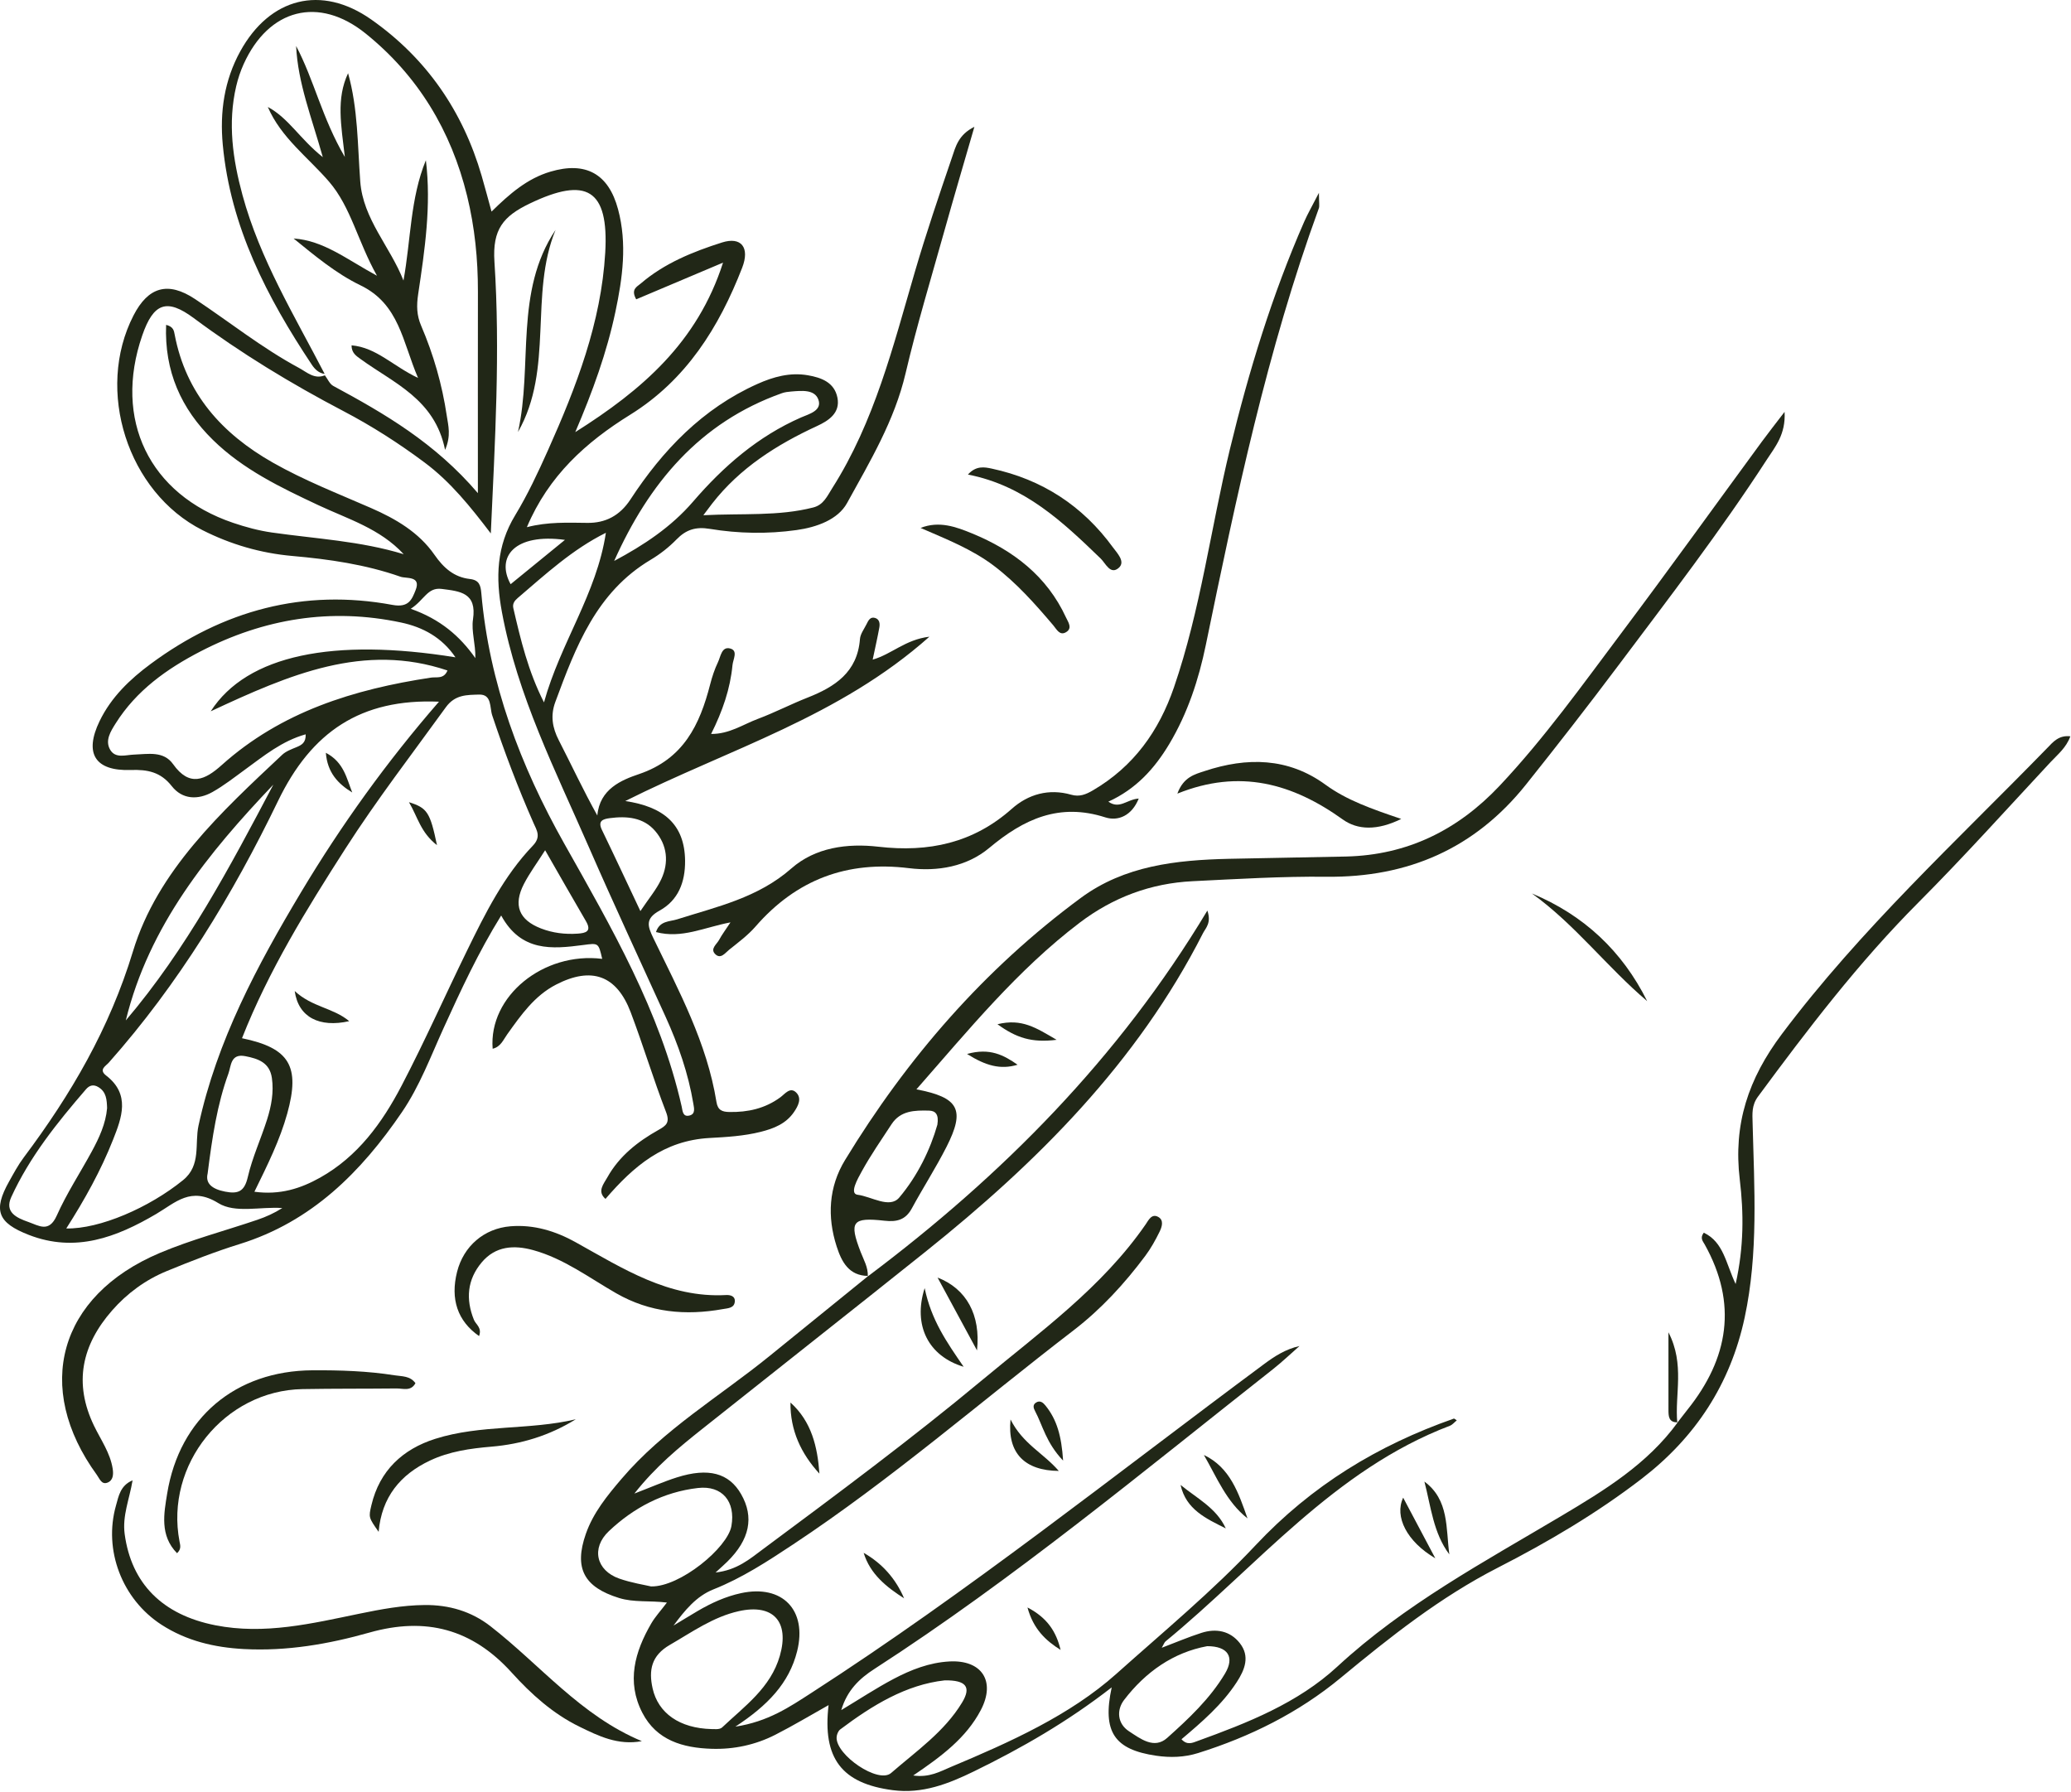 <?xml version="1.0" encoding="UTF-8"?> <svg xmlns="http://www.w3.org/2000/svg" width="1529" height="1323" viewBox="0 0 1529 1323" fill="none"><path d="M239.687 276.047C235.329 275.402 232.486 272.648 230.177 269.177C197.159 219.546 170.132 167.445 164.468 106.796C162.215 82.676 165.56 59.338 177.411 37.83C199.182 -1.683 237.158 -11.509 274.038 14.364C314.749 42.926 341.69 81.981 355.61 129.84C358.016 138.113 360.209 146.447 362.899 156.202C376.272 143.062 389.251 131.791 406.355 126.725C432.41 119.009 449.277 128.241 456.314 154.513C463.118 179.916 459.662 205.123 454.348 230.204C448.002 260.161 437.619 288.876 424.713 319.004C474.015 287.889 514.872 252.829 533.811 193.88C510.779 203.612 490.13 212.337 469.706 220.967C465.534 213.527 470.3 211.67 472.984 209.366C490.486 194.335 511.517 185.854 533.044 179.007C547.197 174.506 553.78 182.65 547.93 197.683C530.807 241.684 506.6 280.507 465.214 306.193C432.699 326.373 405.035 351.144 388.99 389.179C404.576 385.135 419.165 385.857 433.844 386C446.716 386.125 457.458 380.934 465.456 368.709C489.253 332.335 518.696 301.553 559.252 283.418C570.956 278.184 583.181 274.771 596.312 277.007C606.586 278.757 616.072 282.358 618.281 293.641C620.488 304.913 611.668 310.595 603.297 314.461C573.474 328.233 546.336 345.392 525.834 371.669C524.479 373.406 523.174 375.183 519.268 380.354C548.467 378.855 574.588 381.222 600.416 374.63C608.052 372.681 610.659 366.319 614.425 360.397C645.697 311.209 659.409 255.428 675.503 200.457C683.789 172.153 693.29 144.193 702.82 116.275C705.483 108.476 707.459 99.507 719.383 93.62C711.502 120.886 704.224 145.443 697.321 170.104C687.494 205.211 676.887 240.148 668.572 275.616C660.383 310.55 642.232 340.77 625.364 371.382C618.642 383.58 603.031 389.212 588.084 391.303C566.679 394.297 545.193 393.912 524.019 390.419C513.645 388.708 506.519 390.974 499.427 398.264C493.827 404.02 487.256 409.147 480.348 413.262C440.218 437.164 425.038 477.569 409.993 518.195C406.301 528.164 407.753 537.138 412.552 546.472C421.948 564.748 430.61 583.402 441.004 602.025C442.716 582.383 458.943 575.798 471.778 571.449C504.679 560.301 516.622 535.074 524.308 505.206C525.746 499.618 527.576 494.03 530.067 488.847C532.089 484.64 532.778 476.88 539.282 478.787C545.029 480.472 541.198 486.723 540.786 491.042C539.116 508.539 533.488 524.864 525.01 541.826C538.525 541.912 548.59 534.785 559.445 530.728C571.899 526.074 583.771 519.883 596.153 515.015C616.424 507.045 633.011 496.278 634.893 471.766C635.183 467.982 637.992 464.36 639.781 460.734C641.046 458.171 642.437 455.108 646.025 456.164C649.447 457.171 649.715 460.453 649.19 463.334C647.861 470.619 646.207 477.846 644.294 486.95C658.317 482.983 668.296 472.17 686.174 470.022C619.682 529.249 538.568 552.806 461.636 591.341C489.555 595.493 505.549 608.227 505.788 635.498C505.926 651.211 500.739 664.623 486.975 672.22C476.327 678.097 478.003 683.534 482.323 692.452C501.224 731.479 521.954 769.898 528.953 813.494C529.94 819.64 533.245 820.797 538.43 820.896C552.127 821.156 564.804 818.353 576.104 810.075C579.466 807.612 583.353 802.077 587.846 806.551C592.203 810.89 589.203 816.496 586.266 820.829C580.389 829.5 571.454 833.077 561.574 835.56C549.209 838.667 536.212 839.414 524.016 840.074C489.994 841.914 467.904 860.81 447.02 885.056C440.68 879.536 445.635 874.111 448.421 869.125C457.187 853.435 470.813 842.749 486.155 834.141C491.754 831 494.771 828.812 491.758 820.997C482.397 796.718 474.879 771.731 465.677 747.386C455.309 719.959 436.77 713.361 410.608 726.814C394.538 735.078 384.587 749.437 374.456 763.596C371.566 767.635 369.652 772.826 363.72 774.2C360.648 735.415 401.215 702.478 444.596 707.843C441.82 695.836 441.862 696.153 430.505 697.638C407.594 700.634 384.776 702.806 370.015 675.844C352.939 703.421 340.206 731.07 327.594 758.748C317.995 779.813 309.893 801.7 296.806 820.912C266.6 865.256 230.042 901.911 176.893 918.396C158.698 924.04 140.878 931.044 123.238 938.284C107.526 944.733 93.894 954.68 82.679 967.503C60.393 992.982 54.2 1021.04 69.428 1052.56C74.436 1062.93 81.371 1072.53 83.2 1084.27C83.857 1088.5 83.57 1093.09 79.059 1094.61C74.924 1096.01 73.494 1091.54 71.523 1088.83C24.528 1024.24 43.229 956.601 117.836 925.014C141.198 915.123 166.002 908.65 190.091 900.453C196.405 898.304 202.515 895.555 208.415 891.807C192.218 890.631 173.66 895.896 161.132 888.136C140.908 875.609 129.617 887.775 115.293 896.192C86.038 913.383 55.686 925.002 21.29 911.63C-1.74 902.677 -5.23 893.512 6.704 872.224C10.099 866.168 13.404 859.971 17.551 854.44C52.406 807.959 80.819 759.39 98.164 702.311C116.312 642.591 163.395 599.418 208.359 557.178C211.165 554.542 215.223 553.093 218.896 551.566C222.741 549.968 225.913 548.2 225.674 542.093C208.146 546.985 194.868 557.961 181.047 568.015C173.112 573.787 165.339 579.932 156.82 584.712C146.141 590.704 134.581 590.221 126.841 580.363C118.558 569.814 108.88 568.007 96.494 568.424C70.092 569.314 62.007 556.17 73.523 532.35C82.066 514.679 95.912 501.435 111.383 490.007C164.733 450.6 224.183 434.391 289.822 446.562C301.812 448.785 304.132 442.424 306.821 435.703C311.122 424.951 299.942 427.245 295.717 425.762C269.901 416.7 242.934 412.822 215.776 410.421C192.392 408.354 170.307 401.894 149.438 391.341C94.222 363.42 70.13 288.194 98.561 232.89C109.379 211.846 123.895 207.425 144.011 220.781C169.556 237.741 193.584 256.998 220.693 271.585C226.583 274.754 232.057 280.208 239.85 277.069C241.891 279.734 243.365 283.452 246.06 284.906C283.984 305.378 321.127 326.895 352.821 364.056C352.821 310.862 352.772 263.009 352.842 215.156C352.876 191.348 350.542 167.841 344.874 144.679C333.081 96.487 308.614 55.936 270.022 24.803C235.276 -3.227 198.373 6.485 179.89 47.321C177.528 52.54 175.68 58.092 174.378 63.672C168.026 90.9 171.844 117.642 179.048 144.086C191.935 191.423 217.409 233.008 239.687 276.047ZM298.066 409.133C280.566 390.18 256.885 383.177 235.088 372.951C207.233 359.884 179.537 346.619 157.238 324.793C133.646 301.702 121.315 273.978 122.641 239.82C128.143 241.171 128.447 244.317 128.96 247.005C137.3 290.662 163.892 320.182 201.442 341.51C224.675 354.706 249.497 364.364 273.877 375.01C292.188 383.005 309.243 392.959 320.789 409.588C327.5 419.254 335.245 426.105 346.876 427.421C353.838 428.208 354.855 432.093 355.363 437.942C361.135 504.346 384.243 565.304 416.547 622.705C451.513 684.835 487.317 746.352 503.281 816.882C503.969 819.92 503.951 824.778 509.059 823.502C513.589 822.37 512.436 818.076 511.897 814.832C508.17 792.412 500.732 771.162 491.364 750.528C472.472 708.913 453.137 667.49 434.862 625.605C410.15 568.97 382.048 513.664 370.574 451.929C365.821 426.356 366.53 403.158 380.344 380.385C389.612 365.106 397.244 348.738 404.559 332.388C425.424 285.748 443.854 238.113 446.839 186.488C449.552 139.572 432.951 130.192 391.23 150.193C371.541 159.632 363.471 169.248 365.043 193.256C369.369 259.313 365.463 325.594 362.357 393.79C347.32 374.041 332.642 355.756 313.633 341.555C294.564 327.309 274.599 314.512 253.557 303.493C215.031 283.319 178.019 260.851 143.08 234.854C123.063 219.96 113.286 223.743 105.033 247.601C83.527 309.776 110.154 364.959 172.084 385.966C181.361 389.113 190.99 391.719 200.666 393.1C233.21 397.742 266.232 399.379 298.066 409.133ZM187.827 879.77C206.782 882.335 221.986 877.367 236.262 869.387C264.124 853.813 282.167 828.896 296.451 801.552C313.558 768.803 328.568 734.964 344.815 701.758C358.271 674.256 371.936 646.701 393.362 624.324C399.702 617.703 396.3 613.011 393.823 607.405C382.374 581.485 372.399 555.012 363.411 528.144C361.44 522.252 363.308 512.422 353.597 512.75C344.934 513.042 336.017 512.627 329.173 522.095C304.12 556.753 277.987 590.633 254.879 626.671C226.202 671.395 198.326 716.559 178.664 766.434C213.776 773.678 221.755 787.087 212.088 821.976C206.689 841.462 197.741 859.568 187.827 879.77ZM324.094 517.999C266.373 515.565 229.956 540.223 205.287 591.253C171.813 660.494 131.786 726.461 80.266 784.514C78.081 786.976 72.672 789.6 78.387 794.007C96.48 807.958 89.817 825.261 83.482 841.307C74.497 864.064 62.564 885.525 48.932 906.873C73.527 907.388 110.119 891.551 135.186 871.172C148.644 860.231 143.638 844.387 146.554 830.944C160.148 768.267 189.819 712.871 222.263 658.664C251.959 609.046 285.653 562.214 324.094 517.999ZM336.266 485.245C326.262 470.486 312.118 462.954 296.118 459.557C244.289 448.555 194.929 456.635 148.09 480.847C123.127 493.75 100.619 509.783 85.347 534.093C81.705 539.891 77.351 546.668 81.353 553.498C85.242 560.134 92.803 557.266 98.884 557.064C109.282 556.719 120.728 554.163 127.791 564.115C139.935 581.227 151.426 575.795 163.654 564.825C207.669 525.344 261.292 508.843 318.228 500.219C322.335 499.597 327.653 501.522 330.373 494.964C268.737 474.226 213.929 497.829 155.575 525.101C182.394 483.396 246.46 470.755 336.266 485.245ZM453.447 414.093C475.374 402.421 495.588 388.995 511.586 370.419C534.072 344.31 559.467 322.193 591.425 308.172C597.11 305.678 607.201 303.213 604.177 294.935C601.386 287.296 591.667 288.423 584.118 289.027C581.832 289.21 579.467 289.483 577.325 290.242C516.295 311.881 478.932 357.129 453.447 414.093ZM447.313 393.323C422.651 405.545 402.735 423.958 382.181 441.503C379.82 443.519 378.247 445.742 378.987 448.94C384.392 472.28 389.926 495.58 401.621 518.52C413.805 474.434 440.492 438.481 447.313 393.323ZM79.067 818.059C78.86 811.829 78.526 806.093 72.653 802.532C68.989 800.31 66.012 801.195 63.477 804.132C42.266 828.712 21.911 853.994 8.308 883.73C3.196 894.906 12.316 899.074 20.934 902.079C28.718 904.794 36.141 910.266 41.894 897.388C49.179 881.081 59.099 865.962 67.669 850.215C73.213 840.029 78.075 829.53 79.067 818.059ZM153.297 866.319C151.511 873.687 156.577 877.811 166.208 879.685C175.914 881.574 180.479 879.57 182.947 868.912C186.303 854.424 192.678 840.661 197.191 826.407C200.322 816.518 202.245 806.292 200.73 795.78C199.095 784.431 190.666 781.535 181.082 779.681C170.139 777.564 170.691 786.878 168.634 792.534C160.327 815.385 156.708 839.306 153.297 866.319ZM92.877 753.296C137.701 700.594 169.798 639.938 201.81 579.229C153.639 629.839 110.03 683.301 92.877 753.296ZM472.796 672.589C479.02 663.261 484.651 656.67 488.187 649.101C493.999 636.659 492.64 623.85 483.669 613.414C475.025 603.36 462.715 602.326 450.22 603.972C445.124 604.643 441.141 605.935 444.412 612.692C453.603 631.685 462.506 650.817 472.796 672.589ZM402.469 627.672C396.457 637.125 390.956 644.508 386.798 652.583C378.738 668.237 383.136 679.097 399.372 685.389C408.086 688.766 417.184 689.86 426.488 689.229C432.532 688.819 437.035 687.593 432.568 679.967C422.765 663.224 413.196 646.345 402.469 627.672ZM303.251 449.422C325.032 457.118 339.439 469.475 350.955 485.842C351.178 475.427 347.886 466.01 349.202 457.287C352.18 437.541 339.768 436.504 326.087 434.753C315.56 433.405 313.245 442.993 303.251 449.422ZM376.988 431.272C390.059 420.607 402.998 410.051 417.095 398.55C380.136 393.492 365.881 411.043 376.988 431.272Z" fill="#212717"></path><path d="M640.681 942.279C739.706 867.934 825.817 781.41 891.383 672.212C894.518 681.412 890.135 685.009 888.095 689.021C839.497 784.599 765.609 858.207 683.09 924.196C628.372 967.953 573.283 1011.25 518.457 1054.87C501.292 1068.53 484.272 1082.4 468.349 1102.58C480.854 1097.78 490.121 1093.69 499.719 1090.65C523.044 1083.25 538.213 1087.41 547.157 1103.01C556.891 1119.99 553.513 1136.55 536.953 1152.86C534.919 1154.87 532.759 1156.74 528.297 1160.85C544.182 1159.08 553.65 1150.79 563.202 1143.7C618.054 1102.96 672.91 1062.24 725.48 1018.51C768.182 982.987 813.606 950.456 845.794 903.91C847.874 900.902 850.201 895.655 855.088 898.342C859.506 900.771 857.802 905.81 856.109 909.274C853.082 915.465 849.67 921.594 845.558 927.106C830.252 947.625 812.901 966.485 792.655 982.033C723.797 1034.91 658.171 1092.03 585.617 1140.07C566.775 1152.54 547.917 1164.9 526.765 1173.29C513.988 1178.36 505.569 1188.87 497.243 1200.02C503.208 1196.43 509.139 1192.77 515.145 1189.24C525.187 1183.34 535.803 1178.52 547.151 1176.08C577.625 1169.53 596.081 1188.61 588.529 1218.9C582.612 1242.64 566.679 1259.05 542.91 1274.65C567.164 1270.93 582.918 1260.12 599.032 1249.73C714.965 1174.95 822.74 1088.96 933.381 1006.9C941.07 1001.2 949.12 995.985 959.421 993.658C952.849 999.415 946.523 1005.49 939.668 1010.88C843.255 1086.82 748.813 1165.38 645.478 1232.11C634.591 1239.14 625.462 1247.72 621.102 1262.43C634.747 1254.23 646.926 1246.17 659.777 1239.39C672.584 1232.63 686.159 1227.33 700.913 1226.52C724.859 1225.21 735.325 1241.07 724.112 1262.43C713.339 1282.95 695.196 1296.5 674.224 1310.7C686.181 1312.42 694.117 1307.72 702.125 1304.36C745.531 1286.17 790.042 1266.2 824.161 1235.69C858.806 1204.72 895.225 1174.56 926.953 1140.77C968.597 1096.43 1017.23 1066.94 1073.35 1047.24C1073.7 1047.12 1074.32 1047.79 1075.54 1048.53C1073.71 1050 1072.29 1051.81 1070.46 1052.51C984.904 1085.07 928.411 1155.94 860.487 1211.73C859.651 1212.42 859.297 1213.69 857.721 1216.41C868.397 1212.36 877.553 1208.44 886.995 1205.42C897.815 1201.95 908.157 1203.88 915.317 1212.97C923.005 1222.72 919.058 1232.61 913.033 1241.86C902.231 1258.44 887.345 1271.21 872.288 1283.94C876.462 1288.64 880.648 1286.5 883.922 1285.32C921.018 1271.89 958.105 1257.33 987.364 1230.29C1036.87 1184.54 1095.56 1153.11 1152.72 1119.11C1184.64 1100.13 1216.27 1080.81 1238.66 1049.99L1238.33 1050.31C1240.81 1047.11 1243.25 1043.89 1245.78 1040.73C1276.23 1002.79 1282.97 962.385 1258.56 918.686C1257.25 916.346 1254.87 913.97 1257.88 909.996C1272.54 916.971 1274.08 932.427 1281.4 947.881C1287.57 920.389 1287.39 895.207 1284.47 870.879C1279.55 829.891 1290.74 796.361 1315.59 763.289C1373.67 685.964 1444.52 620.923 1511.52 552.134C1515.61 547.933 1519.89 542.536 1528.52 543.565C1525.48 552.015 1519.07 557.052 1513.83 562.682C1481.48 597.435 1449.7 632.775 1416.19 666.39C1372.25 710.475 1334.74 759.625 1297.93 809.501C1293.13 816.002 1293.76 822.24 1293.93 829.074C1295.16 877.072 1298.27 925.111 1288.06 972.687C1277.52 1021.81 1251.72 1061.08 1212.21 1091.51C1179.08 1117.01 1143.04 1138.27 1106.01 1157.21C1063.27 1179.08 1026.4 1208.36 989.776 1238.66C958.731 1264.35 922.979 1282.11 884.487 1294.16C874.353 1297.33 863.996 1297.63 853.543 1296.1C822.847 1291.58 813.637 1278.66 820.755 1245.66C787.893 1271.2 754.131 1290.54 719.069 1307.66C700.16 1316.88 680.989 1324.4 659.142 1321.54C621.45 1316.6 607.111 1298.07 611.733 1258.75C598.462 1266.19 585.687 1273.87 572.439 1280.62C557.775 1288.1 541.922 1291.51 525.431 1291C504.172 1290.33 484.749 1284.8 474.225 1264.39C462.374 1241.41 468.675 1219.36 480.841 1198.43C483.659 1193.58 487.581 1189.37 492.382 1183.04C479.48 1181.46 468.032 1183.08 457.035 1179.67C431.235 1171.68 423.581 1157.83 432.534 1132.29C437.991 1116.72 448.269 1104.16 458.839 1091.76C490.046 1055.13 531.43 1030.84 568.217 1000.98C592.483 981.279 616.769 961.606 641.046 941.923L640.681 942.279ZM525.481 1276.44C526.554 1276.3 531.139 1277.12 533.143 1275.22C549.701 1259.54 568.959 1246.04 575.765 1222.31C582.975 1197.18 570.929 1183.7 545.426 1189.4C526.527 1193.62 510.991 1204.79 494.534 1214.29C480.911 1222.15 478.794 1232.95 481.826 1246.45C485.905 1264.6 501.61 1275.89 525.481 1276.44ZM480.659 1171.13C501.996 1171.62 537.176 1142.64 540.005 1126.53C543.175 1108.49 533.208 1096.41 515.283 1098.47C489.873 1101.39 467.881 1112.98 449.536 1130.32C436.236 1142.89 440.22 1159.38 457.141 1165.33C466.273 1168.54 476.014 1170.02 480.659 1171.13ZM697.505 1240.47C668.909 1243.64 644.007 1258.9 620.329 1276.7C618.804 1277.85 617.748 1280.51 617.656 1282.52C617.059 1295.59 648.465 1317.06 657.894 1308.87C676.465 1292.73 697.32 1278.38 710.358 1256.74C717.197 1245.38 713.291 1240.27 697.505 1240.47ZM891.249 1215.24C866.312 1219.83 845.755 1234.22 829.878 1254.97C824.299 1262.26 824.8 1272.38 833.524 1278.06C841.865 1283.48 852.083 1291.58 861.71 1282.97C877.591 1268.76 893.366 1253.99 904.449 1235.4C911.666 1223.29 906.658 1215.22 891.249 1215.24Z" fill="#212717"></path><path d="M641.045 941.925C626.6 941.842 621.302 931.329 617.696 920.162C610.606 898.205 611.8 876.231 623.847 856.434C669.732 781.033 726.737 715.368 798.002 662.821C830.282 639.019 868.386 634.915 907.004 633.999C935.936 633.313 964.877 632.981 993.809 632.301C1039.13 631.237 1076.36 612.766 1107.22 579.994C1140.25 544.902 1168.18 505.758 1197.01 467.366C1232.11 420.628 1266.21 373.141 1300.78 326.009C1305.5 319.572 1310.46 313.311 1317.54 304.055C1318.49 320.772 1310.47 329.982 1304.34 339.434C1270.31 391.924 1232.17 441.481 1194.65 491.463C1172.42 521.076 1149.68 550.325 1126.56 579.252C1088.93 626.333 1039.58 647.893 979.394 647.238C946.446 646.879 913.451 648.911 880.509 650.522C849.634 652.031 821.765 662.441 797.086 681.176C751.15 716.048 715.067 760.347 676.588 804.174C708.166 810.211 712.706 819.263 698.757 846.717C690.907 862.168 681.468 876.803 673.198 892.051C668.584 900.558 662.157 902.189 653.009 901.163C629.135 898.484 626.791 901.857 635.378 924.158C637.653 930.065 641.046 935.621 640.675 942.287C640.682 942.281 641.045 941.925 641.045 941.925ZM692.062 830.266C693.268 822.521 690.583 819.995 685.829 819.879C675.35 819.624 664.826 819.784 658.178 829.973C650.655 841.504 642.739 852.838 636.147 864.889C633.283 870.124 626.86 881.229 633.191 882.004C643.313 883.244 656.8 892.46 663.902 884.06C677.501 867.973 686.884 848.472 692.062 830.266Z" fill="#212717"></path><path d="M539.297 680.923C519.95 684.548 503.334 693.161 484.314 688.064C487.005 679.639 494.443 680.408 499.796 678.71C529.366 669.329 559.601 662.802 584.312 641.06C601.896 625.589 625.526 622.412 648.499 625.065C685.508 629.338 718.413 622.471 747.005 597.079C759.13 586.311 774.344 581.955 790.812 586.663C796.961 588.421 801.609 586.547 806.962 583.409C836.958 565.825 855.631 539.741 866.765 507.308C886.402 450.105 893.876 390.082 908.026 331.609C921.937 274.121 939.157 217.773 962.932 163.543C965.421 157.867 968.555 152.474 973.753 142.344C973.753 149.775 974.324 152.012 973.671 153.802C935.453 258.584 912.663 367.327 890.229 476.203C884.974 501.703 876.827 526.535 863.28 549.206C852.414 567.389 838.66 582.544 818.272 591.806C826.68 597.666 831.903 590.085 840.708 589.516C835.636 602.176 825.477 606.432 815.989 603.385C782.081 592.494 755.879 604.59 730.392 625.925C713.816 639.801 692.214 643.506 671.09 640.903C625.347 635.266 587.982 649.324 557.812 683.968C552.158 690.461 545.037 695.737 538.266 701.166C535.424 703.445 532.079 708.367 528.026 704.334C524.121 700.448 529.144 697.113 530.896 693.864C532.986 689.99 535.671 686.438 539.297 680.923Z" fill="#212717"></path><path d="M473.872 1285.36C456.207 1288.62 441.895 1281.56 427.768 1274.66C408.232 1265.12 392.14 1250.62 377.804 1234.77C348.642 1202.52 314.391 1193.41 272.638 1205.22C242.588 1213.72 211.695 1219.06 180.042 1217.36C158.263 1216.19 137.668 1211.34 119.198 1199.39C90.178 1180.61 76.221 1144.35 85.661 1111.31C87.573 1104.62 88.761 1096.64 97.883 1092.81C95.612 1106.54 90.227 1118.94 92.041 1132.44C96.962 1169.05 119.967 1192.1 158.95 1199.8C195.311 1206.98 230.288 1198.48 265.404 1191.25C281.293 1187.98 297.142 1185.01 313.483 1184.86C331.561 1184.68 348.042 1189.56 362.132 1200.53C398.892 1229.12 428.833 1266.64 473.872 1285.36Z" fill="#212717"></path><path d="M353.69 986.311C337.75 975.194 332.389 958.961 337.451 938.909C342.244 919.924 357.395 906.862 376.842 905.271C394.162 903.854 410.214 908.829 425.012 917.052C459.861 936.417 493.659 958.352 536.101 956.026C538.898 955.873 542.56 956.678 542.532 960.258C542.489 965.746 537.522 965.717 533.712 966.398C506.161 971.318 479.856 969 454.932 954.716C434.958 943.268 416.278 929.094 393.632 922.866C379.454 918.967 365.793 919.763 355.558 932.01C344.929 944.728 343.754 959.082 349.885 974.299C351.301 977.816 355.995 980.028 353.69 986.311Z" fill="#212717"></path><path d="M306.715 1021.11C303.325 1027.34 297.61 1024.94 292.764 1024.99C269.632 1025.23 246.493 1025.05 223.365 1025.46C165.756 1026.49 121.662 1081.24 132.545 1137.98C133.069 1140.71 134.035 1143.52 130.702 1146.6C117.843 1133.51 121.036 1117.26 123.42 1102.6C132.536 1046.55 174.071 1011.9 230.705 1011.58C250.963 1011.47 271.19 1012.09 291.251 1015.26C296.756 1016.14 302.85 1015.6 306.715 1021.11Z" fill="#212717"></path><path d="M869.238 585.867C873.775 573.504 882.159 571.603 889.452 569.188C920.61 558.87 951.031 559.195 978.588 579.278C994.36 590.773 1012.51 597.078 1034.51 604.56C1016.79 613.3 1002.28 612.782 991.336 604.94C954.309 578.398 915.272 567.312 869.238 585.867Z" fill="#212717"></path><path d="M425.104 1047.73C405.59 1059.82 384.879 1066.09 362.884 1067.95C347.237 1069.27 331.714 1071.46 317.405 1078.23C295.588 1088.55 281.766 1105.19 279.541 1130.83C272.145 1120.24 272.068 1120.22 274.22 1111.12C280.262 1085.55 297.351 1069.8 321.29 1062.19C354.95 1051.5 390.966 1055.87 425.104 1047.73Z" fill="#212717"></path><path d="M679.648 389.728C693.334 384.343 705.803 388.897 717.709 393.795C747.992 406.253 772.885 425.189 787.025 455.837C788.606 459.263 791.945 463.645 787.18 466.615C782.408 469.59 780.123 464.581 777.685 461.706C764.197 445.804 750.413 430.238 733.653 417.582C717.326 405.253 698.521 397.979 679.648 389.728Z" fill="#212717"></path><path d="M714.611 350.319C720.671 343.605 726.839 344.788 732.188 345.933C769.386 353.898 799.332 373.416 821.712 404.138C824.793 408.367 831.136 414.652 825.966 419.205C819.779 424.654 816.245 415.83 812.628 412.338C784.578 385.252 756.429 358.486 714.611 350.319Z" fill="#212717"></path><path d="M1130.99 659.57C1169.2 675.473 1197.64 701.975 1216.1 739.065C1186.5 713.958 1162.81 682.467 1130.99 659.57Z" fill="#212717"></path><path d="M604.969 1087.87C591.383 1073.06 583.379 1055.93 583.588 1035.38C599.165 1049.37 603.559 1068 604.969 1087.87Z" fill="#212717"></path><path d="M692.193 943.117C713.463 951.359 724.162 970.634 721.311 996.899C712.167 980.01 703.023 963.121 692.193 943.117Z" fill="#212717"></path><path d="M711.446 1008.98C685.51 1001.19 673.848 978.542 682.663 950.922C687.616 974.571 698.787 990.543 711.446 1008.98Z" fill="#212717"></path><path d="M921.022 1120.91C905.494 1108.75 898.375 1090.61 888.818 1074.09C908.214 1083.33 914.437 1102.22 921.022 1120.91Z" fill="#212717"></path><path d="M1051.63 1093.73C1069.99 1107.28 1067.4 1128.27 1070.04 1147.49C1058.2 1131.73 1056.44 1112.22 1051.63 1093.73Z" fill="#212717"></path><path d="M746.076 1047.88C755.066 1065.87 770.325 1072.7 781.694 1085.87C756.536 1085.66 743.587 1072.73 746.076 1047.88Z" fill="#212717"></path><path d="M1238.66 1049.99C1231.81 1050.19 1231.82 1045.32 1231.81 1040.58C1231.78 1022.97 1231.8 1005.35 1231.8 983.539C1244.09 1007.4 1236.33 1029.41 1238.33 1050.31L1238.66 1049.99Z" fill="#212717"></path><path d="M784.885 1078.27C772.26 1064.98 769.857 1052.38 764.137 1041.59C763.103 1039.64 762.236 1037.23 764.722 1035.52C767.908 1033.33 770.282 1035.65 771.922 1037.68C780.293 1048.04 783.694 1060.1 784.885 1078.27Z" fill="#212717"></path><path d="M1035.95 1105.62C1043.61 1120.08 1050.92 1133.87 1059.67 1150.37C1038.65 1138.01 1029.34 1119.58 1035.95 1105.62Z" fill="#212717"></path><path d="M871.615 1096.22C883.707 1106.12 898.164 1113.32 904.979 1128.3C890.477 1121.07 875.568 1114.3 871.615 1096.22Z" fill="#212717"></path><path d="M667.504 1179.94C654.51 1171.6 642.47 1162.13 637.627 1146.34C651.226 1154.1 661.191 1165.21 667.504 1179.94Z" fill="#212717"></path><path d="M736.418 756.105C754.476 751.686 764.893 758.743 780.081 767.61C761.687 769.936 750.299 766.162 736.418 756.105Z" fill="#212717"></path><path d="M783.025 1218C772.091 1211.14 762.947 1202.67 758.574 1186.67C773.321 1194.32 779.85 1204.69 783.025 1218Z" fill="#212717"></path><path d="M751.264 786.017C738.614 789.829 727.684 786.711 713.971 778.065C730.807 773.316 741.168 778.971 751.264 786.017Z" fill="#212717"></path><path d="M328.597 332.128C321.098 294.595 290.653 282.856 266.349 265.159C263.185 262.855 259.513 260.665 259.545 254.932C277.906 256.507 290.121 270.28 308.645 279.002C297.106 252.282 294.884 224.518 266.061 210.594C248.189 201.96 232.488 188.831 216.766 176.064C238.792 177.532 255.356 191.058 278.324 203.559C263.982 178.012 259.139 152.908 242.915 134.085C227.389 116.071 207.534 101.726 197.723 78.957C213.142 87.215 221.591 102.811 238.326 115.993C230.052 86.622 219.917 61.333 218.622 33.953C231.88 59.001 237.812 87.336 254.598 115.889C251.839 92.201 248.136 72.931 256.983 54.05C264.321 80.248 263.982 107.218 265.975 134.004C268.042 161.773 288.108 182.099 297.878 207.108C303.382 176.939 302.825 146.563 314.423 118.285C318.499 151.666 313.62 184.473 308.735 217.105C307.454 225.662 307.632 232.764 310.892 240.362C320.062 261.732 326.442 283.947 329.851 306.938C330.916 314.117 333.193 321.518 328.597 332.128Z" fill="#212717"></path><path d="M382.426 318.897C393.499 269.6 379.6 215.438 410.181 169.688C390.533 217.554 409.113 272.203 382.426 318.897Z" fill="#212717"></path><path d="M217.582 731.594C230.459 743.592 246.021 743.913 257.828 753.846C235.91 758.777 220.288 751.061 217.582 731.594Z" fill="#212717"></path><path d="M322.618 623.92C310.462 614.487 308.376 603.042 301.936 592.195C315.472 596.444 317.535 599.643 322.618 623.92Z" fill="#212717"></path><path d="M260.054 585.035C249.503 578.588 241.729 570.346 240.572 555.734C253.861 562.674 255.881 574.559 260.054 585.035Z" fill="#212717"></path></svg> 